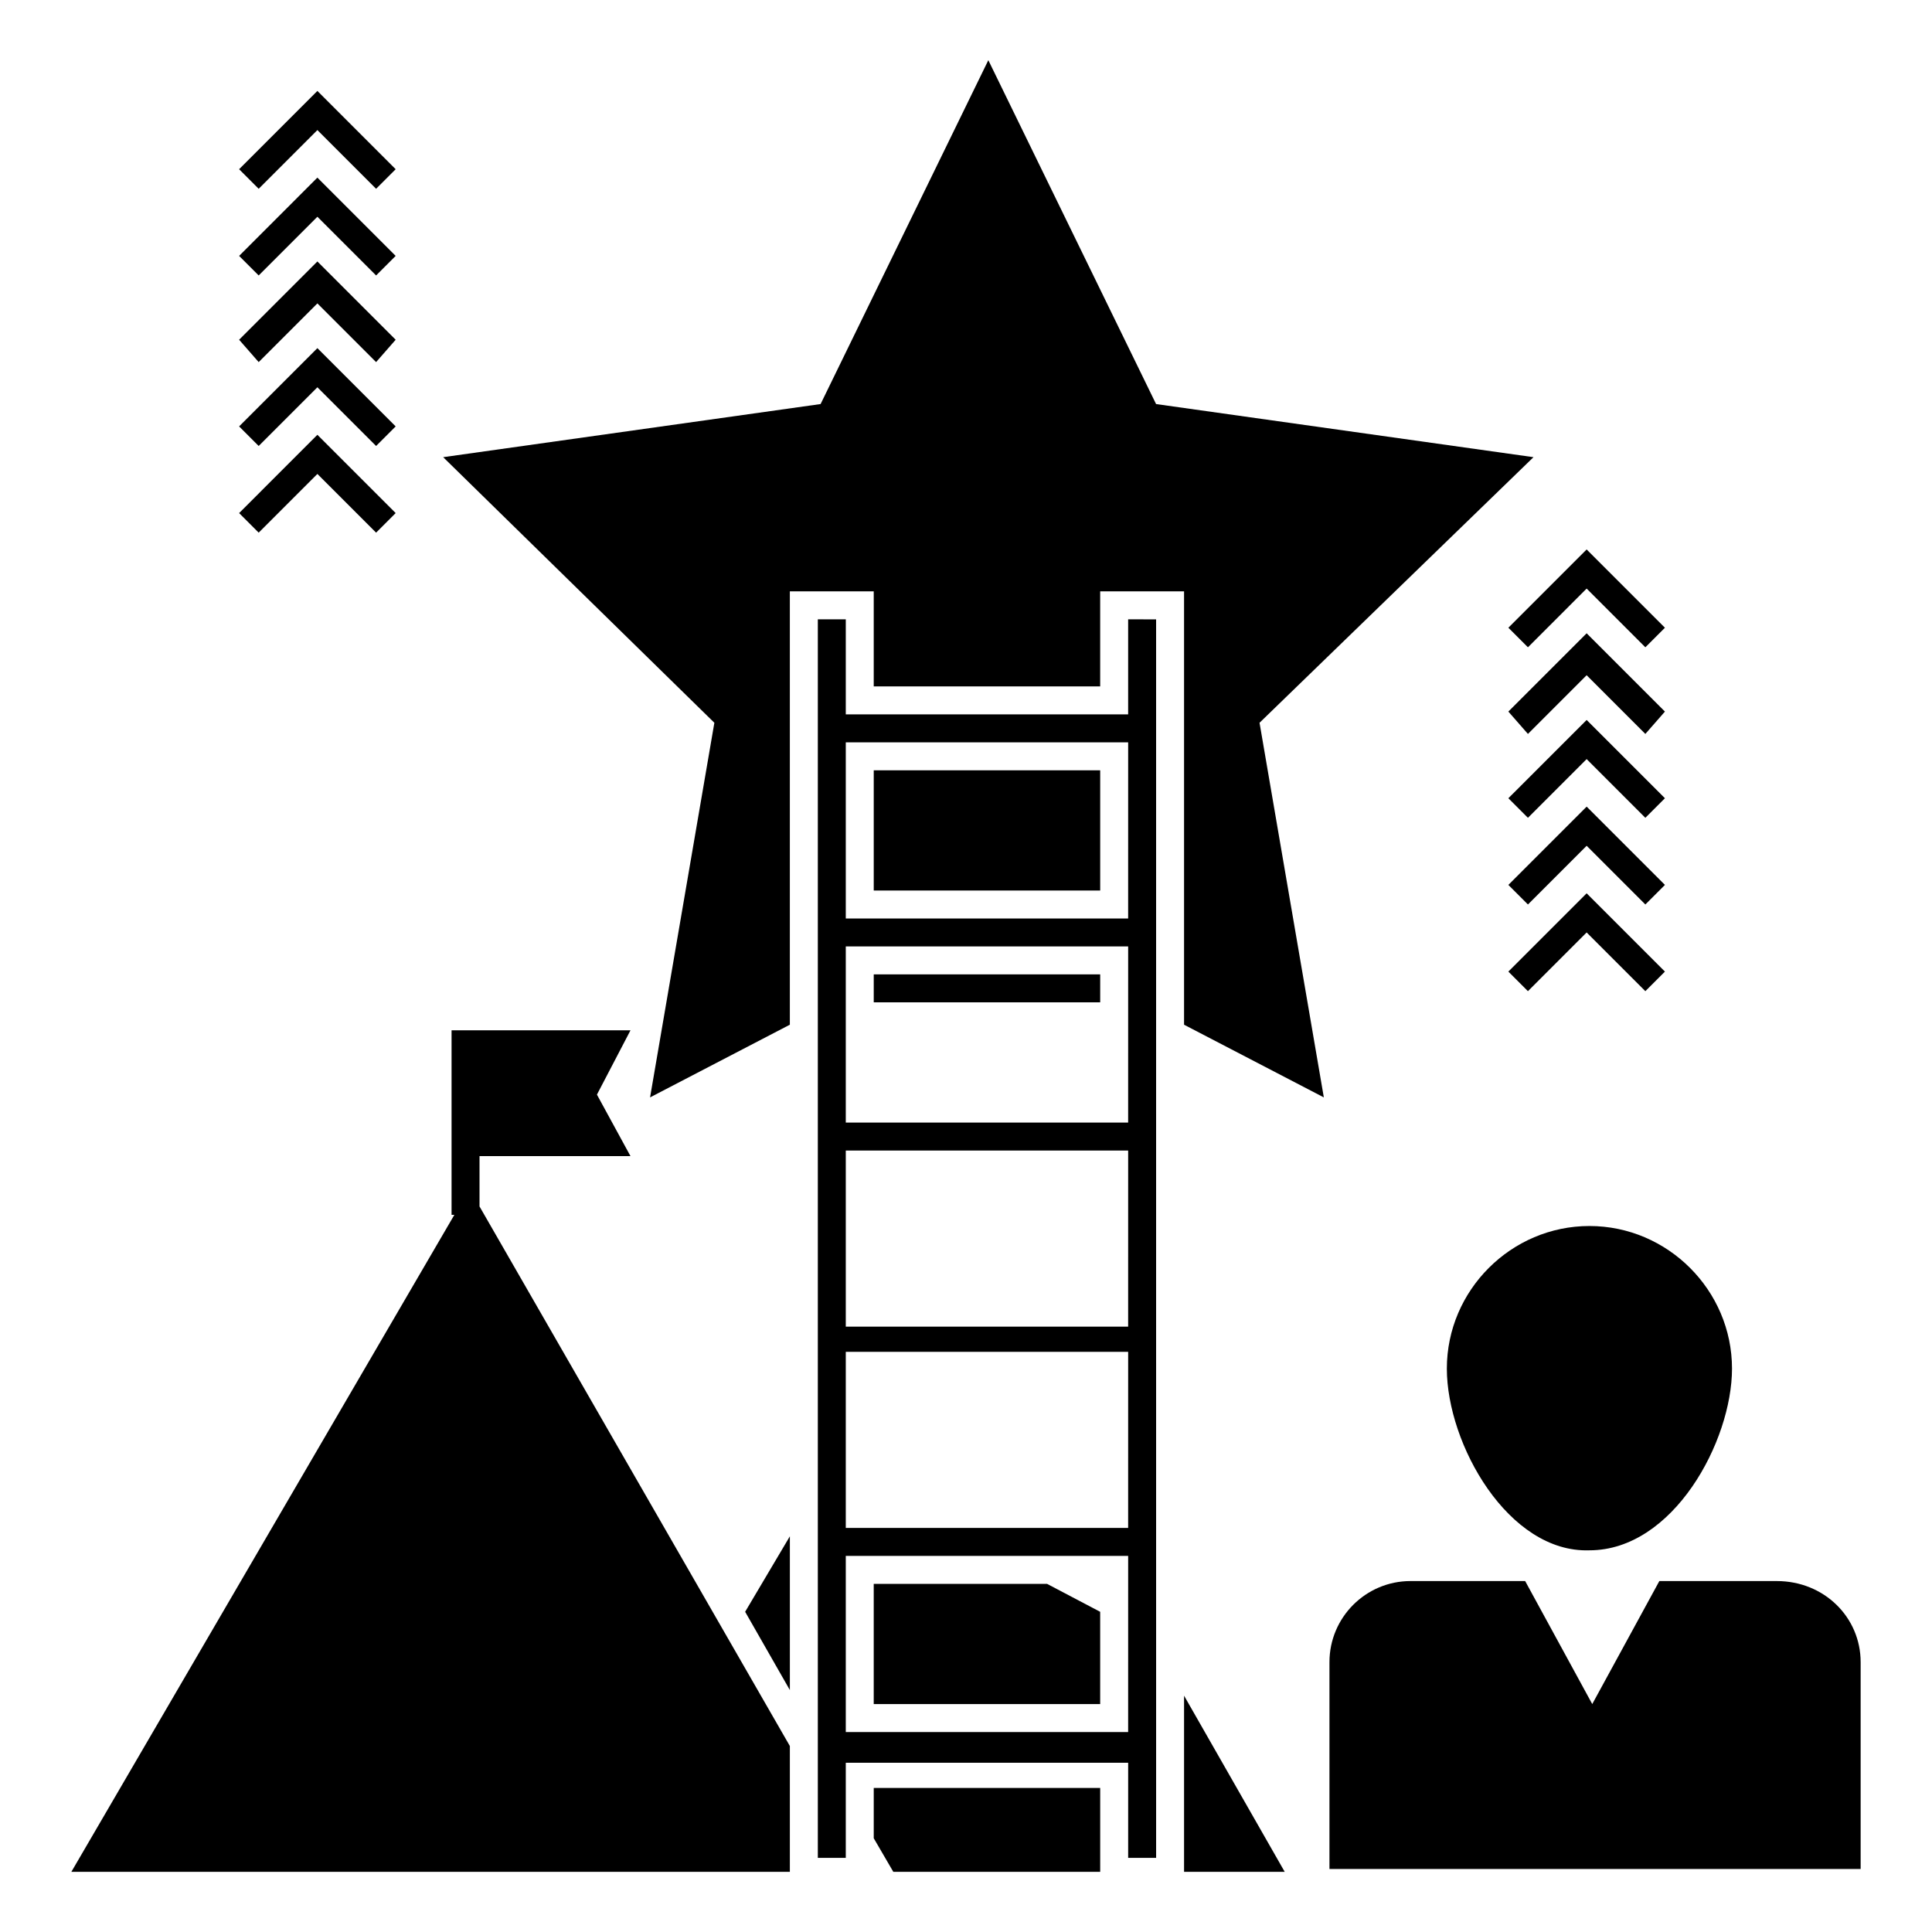 <?xml version="1.0" encoding="UTF-8"?>
<!-- Uploaded to: ICON Repo, www.svgrepo.com, Generator: ICON Repo Mixer Tools -->
<svg fill="#000000" width="800px" height="800px" version="1.1" viewBox="144 144 512 512" xmlns="http://www.w3.org/2000/svg">
 <g>
  <path d="m243.67 194.03-15.559-15.562-15.559 15.562-5.184-5.188 20.742-20.746 20.746 20.746z"/>
  <path d="m243.67 217-15.559-15.559-15.559 15.559-5.184-5.184 20.742-20.746 20.746 20.746z"/>
  <path d="m243.67 239.96-15.559-15.559-15.559 15.559-5.184-5.926 20.742-20.746 20.746 20.746z"/>
  <path d="m243.67 262.19-15.559-15.559-15.559 15.559-5.184-5.188 20.742-20.742 20.746 20.742z"/>
  <path d="m243.67 285.16-15.559-15.559-15.559 15.559-5.184-5.188 20.742-20.746 20.746 20.746z"/>
  <path d="m548.92 315.54-5.188-5.184 20.746-20.746 20.746 20.746-5.188 5.184-15.559-15.559z"/>
  <path d="m548.92 338.5-5.188-5.926 20.746-20.746 20.746 20.746-5.188 5.926-15.559-15.559z"/>
  <path d="m548.92 360.73-5.188-5.188 20.746-20.742 20.746 20.742-5.188 5.188-15.559-15.559z"/>
  <path d="m548.92 383.7-5.188-5.188 20.746-20.746 20.746 20.746-5.188 5.188-15.559-15.559z"/>
  <path d="m548.92 406.67-5.188-5.188 20.746-20.746 20.746 20.746-5.188 5.188-15.559-15.559z"/>
  <path d="m353.32 606.71v33.344h-190.41l101.5-174.11h-0.742v-48.898h47.418l-8.891 17.039 8.891 16.301h-40.008v13.336z"/>
  <path d="m341.47 571.14 11.852-20.004v40.75z"/>
  <path d="m421.48 563.74 14.078 7.406v24.449h-60.012v-31.855z"/>
  <path d="m375.55 617.82h60.012v22.23h-54.828l-5.184-8.895z"/>
  <path d="m484.46 640.05h-26.672v-46.68z"/>
  <path d="m375.55 348.14h60.012v31.859h-60.012z"/>
  <path d="m375.55 402.22h60.012v7.406h-60.012z"/>
  <path d="m477.79 335.54 17.039 99.281-37.043-19.262v-114.84h-22.227v25.191h-60.012v-25.191h-22.23v114.84l-37.043 19.262 17.039-99.281-71.867-70.383 100.02-14.078 44.453-91.129 44.453 91.129 100.02 14.078z"/>
  <path d="m442.97 308.13v25.188h-74.828v-25.191h-7.41v328.22h7.41v-25.191h74.832v25.191h7.41l-0.004-328.21zm0 294.88h-74.828v-46.676h74.832zm0-54.086h-74.828v-46.676h74.832zm0-53.344h-74.828v-46.676h74.832zm0-54.086h-74.828v-46.676h74.832zm0-54.086h-74.828v-46.676h74.832z"/>
  <path d="m527.43 506.69c0-20.746 17.039-37.785 37.785-37.785s37.785 17.039 37.785 37.785c0 19.262-15.559 48.16-37.785 48.16-21.488 0.738-37.785-28.156-37.785-48.16z"/>
  <path d="m637.09 584.48v54.828h-140.77v-54.828c0-11.855 9.633-21.484 21.484-21.484h30.379l17.781 32.598 17.781-32.598h31.117c12.594 0 22.227 9.633 22.227 21.484z"/>
 </g>
</svg>